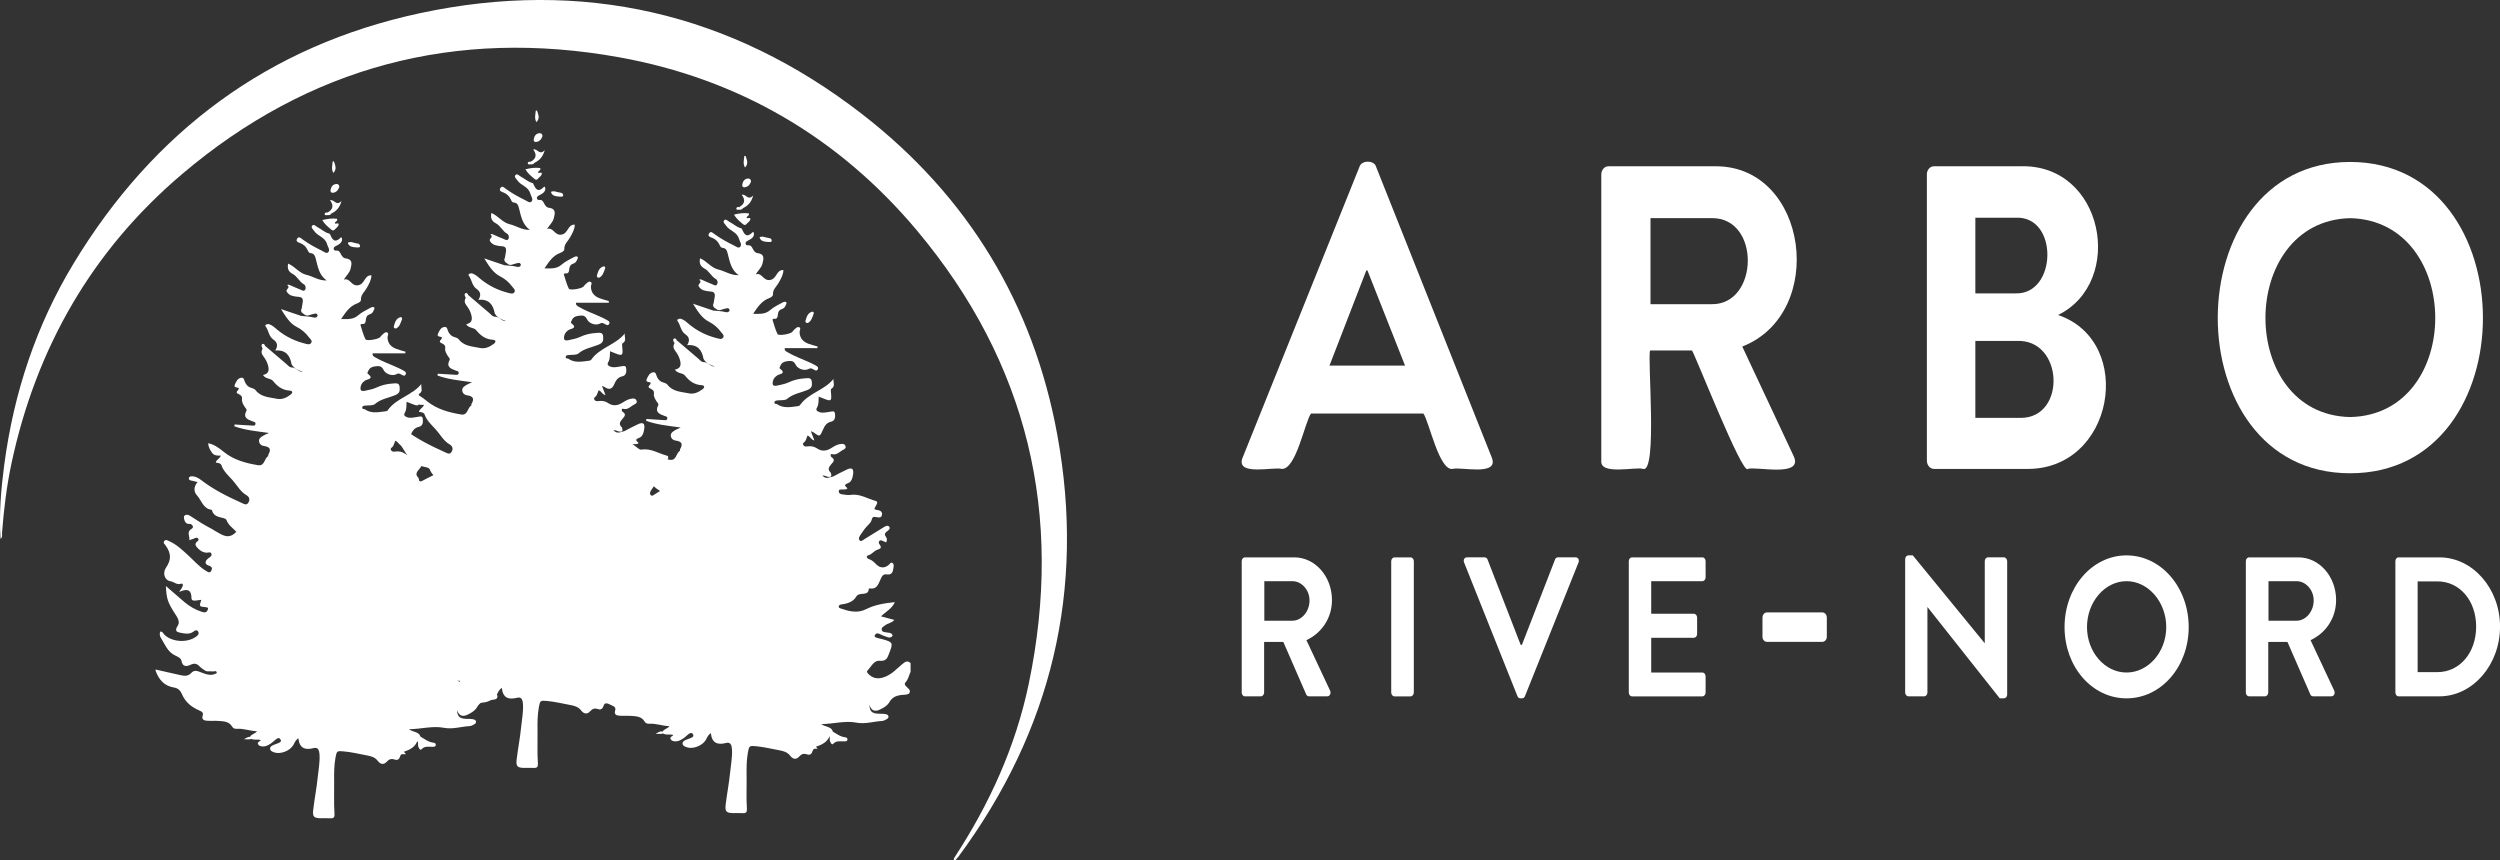 <?xml version="1.0" encoding="UTF-8"?>
<svg xmlns="http://www.w3.org/2000/svg" id="Layer_1" viewBox="0 0 642.62 221.07">
  <rect x="0" y="0" width="642.62" height="221.07" fill="#333333" stroke="none"/>
  <defs>
    <style>
      .cls-1, .cls-2 {
        fill: #fff;
      }

      .cls-2 {
        fill-rule: evenodd;
      }
    </style>
  </defs>
  <g>
    <g>
      <g>
        <path class="cls-2" d="M145.87,170.71c2.12.48,4.24.94,6.35,1.45,1.04.25,2,.28,2.78-.58s1.65-.46,2.49-.14c1.33.51,2.65,1.04,4.05.19-.04-.87-.69-.34-1.05-.42-.59-.14-1.22.12-1.82-.15-.48-.34-1.02-.62-1.41-1.04-.75-.79-1.4-1.07-2.5-.52-.87.42-2.01.6-2.28-.98-.15-.8-.99-1.11-1.64-1.42-1.99-.95-2.65-2.92-3.71-4.59-.27-.43-.34-1-.11-1.55.62-.04.76.53,1.08.83,2,1.91,5.9,2.13,8.18.44.42-.3.77-.66.51-1.19-.3-.65-.83-.39-1.2-.1-.97.74-2.03.59-3.07.38-1.01-.19-2.06-.28-1-1.89.72-1.1-.28-2.36-.92-3.38-1.65-2.63-2-3.56-2.13-6.8,1.63,1.41,3.17,2.78,4.73,4.11,1.31,1.11,2.78,1.97,4.43,2.5.57.18,1.17.36,1.53-.35.23-.44.32-.75-.41-.81-1.74-.14-1.74-.19-1.17-1.89-.56.07-1.08.15-1.61.2-.46.05-.92-.11-.92-.64,0-2.16-1.07-2.55-3.16-1.57.44-.69.7-1.04.88-1.42.2-.4.07-.88-.43-.7-1.06.38-1.75-.51-2.66-.65-1.57-.24-2.1-2.13-1.17-3.48,1.39-2.02,1.36-3.67-.09-5.7-.23-.32-.69-.63-.38-1.1.37-.56.84-.21,1.27-.02,1.89.84,3.36,2.24,4.86,3.6,1.49,1.37,2.81,2.93,4.57,4,.46.29,1.08.79,1.46-.05.25-.54.19-.99-.66-1.26-1.17-.37-1.02-1.18-.14-1.87.41-.33,1.05-.61.79-1.23-.23-.55-.85-.17-1.29-.22-1.08-.11-1.87-.71-2.52-1.53-.25-.31-.36-.63-.12-1.02.2-.36.96-.58.54-1.1-.43-.51-.97.1-1.47.16-.2.02-.39.15-.77.3.15-1.09-.87-2.17.64-3,.47-.26.31-.98-.39-1.19-.15-.04-.33,0-.48-.01-.72-.09-.96-.6-1.1-1.21-.09-.37-.17-.8.21-1.02.53-.31,1.03-.04,1.48.26,1.77,1.18,3.58,2.31,5.48,3.29.24.12.44.29.67.42,1.78.97,3.52,2.49,5.56.27-.85-.92-2.05-1.68-2.53-3.03-.09-.24-.49-.43-.79-.5-1.25-.29-2.55-.48-2.95-2.02,0-.05-.07-.1-.11-.11-2.17-.29-2.56-2.4-3.74-3.7-.91-1-.85-2.24.14-3.44-.64-.15-1.23-.28-1.82-.43-.29-.07-.47-.31-.42-.58.04-.27.26-.42.57-.45,1.03-.07,1.84.37,2.63.98,3.2,2.45,6.78,4.24,10.43,5.88.56.24,1.18.7,1.67-.11.49-.79.24-1.48-.49-1.91-1.62-.95-2.42-2.6-3.6-3.89-1.12-1.22-2.29-2.24-2.86-3.86-.17-.49-.86-.56-1.42-.62.11-.81.99-.97,1.28-1.8-.86.02-1.71.02-2.25-.75-.49-.69-.94-1.39-.98-2.45,1.62.35,2.81,1.28,3.98,2.23,2.58,2.1,5.65,2.9,8.82,3.43,1.73.29,1.56-1.76,2.62-2.34.04-.01-.07-.23-.04-.3.83-1.36.55-2.09-1.12-2.3-.59-.08-1.21-.54-1.22-1.31-.01-.68.55-1.01,1.04-1.32.35-.23.76-.37,1.5-.73-3.24-.44-6.15-.72-8.89-1.72.02-.16.05-.31.08-.47,1.46.1,2.91.21,4.37.28.38.01.95.18,1-.46.04-.49-.45-.5-.79-.63-1.27-.47-2.48-.95-1.54-2.72.19-.34-.24-.67-.42-.98-.39-.64-.82-1.23-.69-2.06.09-.61-.31-.98-.84-1.21-1.15-.5-.1-.88,0-1.37.12-.58-1.49-.03-1-1.12.32-.72.7-1.55,1.55-1.72.91-.18.84.79,1.13,1.29.37.63.77,1.12,1.52,1.3.4.1.88.28,1.12.59,1.39,1.82,3.51,1.8,5.45,2.21,1.34.29,2.52-.26,3.57-1.05.61-.46.56-.99-.25-1.04-1.87-.11-3.15-1.06-4.27-2.47-.61-.77-1.97-.46-2.58-1.53,1.45-.29,1.65-1.17,1.3-2.45-.24-.91-.69-1.69-1.24-2.39-.53-.69-.56-1.3-.15-2-.13-.53-.19-.99.61-.66,1.83,1.56,3.65,3.13,5.49,4.68.39.33.7.8,1.26.89,1.18-.09,1.83,1.24,2.99,1.13-1.12-.39-2.29-.8-2.92-1.98-.4-2.25-1.48-3.73-4.21-3.51.79-1.15.56-2.1-.44-2.78-1.23-.84-1.23-2.36-2.03-3.44-.28-.37.43-.7.95-.53.84.27,1.44.89,2.1,1.44,2.1,1.72,4.47,2.87,7.09,3.53.55.14,1.24.41,1.61-.2.33-.55-.24-.96-.54-1.37-.84-1.12-1.84-2.02-3.12-2.67-1.83-.92-2.86-2.63-4.11-4.63,1.94.65,3.56,1.21,5.19,1.76,1,.13,2,.1,2.98.35.4.1.87.21,1.17-.24.1-.14.09-.32,0-.45-.33-.48-.74-.19-1.16-.13-.74.11-1.47.76-2.22.05l-.05.07.05-.06c-.58-.35-1.05-.75-.64-1.52.09-.57.21-1.14.28-1.72.09-.78-.21-1.21-1.05-1.24-.58-.03-1.17-.14-1.73-.29-.57-.16-1.02-.51-1.34-1.05-.38-.62,1.1-1.05.11-1.67.24-.19.49-.11.71,0,.89.38,1.75.8,2.65,1.13.39.14.92.61,1.26-.01.26-.45.07-1.09-.31-1.31-1.22-.68-1.73-2.07-2.93-2.7-1.05-.56-1.43-1.37-1.15-2.65,1.76.74,2.88,2.48,4.71,2.9,1.71.39,3.2,1.53,5.19,1.44-1.94-1.39-2.26-3.46-2.78-5.47-.17-.68-.35-1.48-1.35-1.55-.5-.03-.64-.52-.82-.89-.41-.79-.99-1.35-1.84-1.68-.46-.18-1.22-.39-.83-1.08.45-.82,1.02-.18,1.45.14,1.56,1.13,3.24,2.05,4.96,2.89.53.25,1.24.9,1.68.29.43-.59-.18-1.32-.37-2-.52-1.8-2.4-2.03-3.28-3.33-.28-.43-.91-.9-.57-1.36.43-.58.94.1,1.37.32,1,.51,1.82,1.32,2.92,1.64.1.03.25.06.28.14.6,1.33,1.17,2.54,2.8.9.26-.25.41.42.3.78-.24.81-.97,1.08-1.63,1.44-.29.16-.56.36-.49.74.06.31.36.44.6.41.78-.11,1.02.44,1.29.96.25.5.59.97,1.15,1.04,1.92.22,1.62,1.43,1.3,2.7-.26,1.03-1.07,1.7-1.73,2.76,1.69-.53,1.88,1.79,3.74,1.44,1.74-.33,1.52-2.63,3.37-2.55-.02,1.23-.64,2.23-1.19,3.24-.55,1-1.57,1.72-1.5,3.07.01.44-.57.77-1.02.94-1.87.7-2.89,2.23-4.08,4.01,1.67,0,3.08.19,4.41-.98.95-.83,2.16-1.36,3.27-1.99.21-.11.58-.18.74-.07.36.24.06.57-.04.84-.18.47-.49.84-.99.98-.66.19-.92.64-1.01,1.29-.08.61-.05,1.37-1.06,1.2-.1-.02-.35.19-.34.22.4,1.25.72,2.55,1.3,3.71.26.52,3.23.01,3.76-.52.19-.19.32-.44.51-.6.36-.3.76-.79,1.21-.66.68.2.19.81.19,1.25.02,1.54.86,2.47,2.21,3,.78.3,1.6.49,2.4.72,0,.14-.01.29-.01.43h-8.41c-.13.63.29.8.69,1.04,1.7,1.02,3.57,1.66,5.36,2.48.58.27,1.17.51,1.72.84.39.23,1,.46.73,1.05-.31.67-.81.18-1.22.01-.37-.15-.6-.38-1.12-.08-1.07.61-2.85.02-3.38-1.11-.38-.79-.93-1.01-1.65-.93-.89.09-1.84.19-2.25,1.22-.1.24-.35.56-.13.73,1.77,1.35-.14,1.39-.67,1.75-.57.39-.97.79-1.12,1.46-.22.97.01,1.41,1.11,1.16.99-.23,1.99-.38,2.92-.82,1.32-.62,2.72-.96,4.16-1.03.75-.04,1.75-.32,1.81.94.04.89.14,1.52-1.18,2.07-1.7.7-3.64.95-5.16,2.25-.57.49-1.73.29-2.62.42-.33.05-.68.14-.66.55.02.44.48.27.69.41,1.58,1.08,3.29.77,4.99.55.3-.04.73-.08.87-.28,2.17-3.16,6.27-3.79,8.64-6.77-.13.92.54,1.9-.57,2.54-.21.12-.09.9-.05,1.37.16,1.71-.07,1.89-1.7,1.23-.45-.17-.89-.34-1.48-.58-.06,1.04.05,1.98-.46,2.83-.38.62.04.94.64,1.15.85.3,1.68.04,2.53-.06.53-.06,1.35-.44,1.46.4.11.79.09,1.88-.97,2.11-1.24.27-1.7,1.13-2.14,2.13-.79,1.8-.79,1.8-2.45.59-.13-.09-.29-.12-.63-.26.32.84.58,1.52.9,2.37-.93-.18-1.06-1.12-1.78-1.24-.19.49-.32,1.02-.6,1.45-.21.33-.79.46-.44,1.01.29.44.76.35,1.17.3.83-.11,1.62.05,2.3.51,1.35.92,2.58.66,3.85-.16.75-.49,1.55-.94,2.5-.99.48-.03.87.11,1.01.59.15.52-.19.73-.62.94-.92.44-1.56,1.46-2.88,1.1-.44-.13-.41.59-.09.79,1.05.66.42,1.24-.06,1.78-.6.72-1.07,1.39-.16,2.19.39.98.04,1.29-.94,1.02-.34-.09-.64-.33-1.22-.26,1.02,1.1,1.95.34,2.83.22,1.18-.61,2.34-1.26,3.56-1.81,1.22-.54,1.71-.15,1.53,1.17-.12.97-.4,2.07-1.35,2.39-1.35.46-.45.87-.1,1.3-.43.46-.94.26-1.4.3-.34.04-.81-.1-.84.45-.02.43.31.72.69.77.79.11,1.6.29,2.38.17,2.35-.34,4.3.99,6.42,1.56.92.25-.06,1.3-.33,1.95.1.32.39.31.64.35.73.12,1.45.36,1.31,1.26-.14.93-.95.67-1.55.58-.61-.1-.91-.08-1.09.67-.22.94-1.15,1.5-1.72,2.27-.41.56-.82,1.11-1.2,1.69-.26.4-.55.93-.21,1.33.42.48.88-.06,1.24-.27,1.6-.95,3.16-1.99,4.76-2.94.48-.29,1.2-.78,1.6-.31.49.58-.28,1.03-.69,1.36-.53.45-.49.78-.12,1.29.29.39.34.89.05,1.42-.29-.12-.56-.24-.85-.36-.29-.11-.58-.33-.87-.03-.28.28-.18.64,0,.88.7.92.28,1.13-.64,1.45-.78.27-1.28,1.12-2.21,1.38-.74.21-.33.83.16.98.81.25,1.31.81,1.89,1.37.93.93,2.05,1.04,3.15.16.31-.24.52-.85,1.02-.51.39.25.29.77.23,1.19-.12,1.02-.34,1.93-1.73,1.72-1.05-.16-1.31.67-1.65,1.41-.54,1.14-.92,2.5-2.66,2.2-.1-.02-.3.03-.3.05-.08,2.16-2.45.67-3.24,2.07-.77,1.36-2.4,1.84-4,2.03-.17.01-.39.19-.47.36-.12.3.12.52.36.6,2.18.75,4.37,1.37,6.64.23,2.26-1.14,4.69-1.54,7.41-1.82-.77,1.73-2.28,2.39-3.56,3.66,1.24.33,2.28.61,3.42.91-.66.84-1.73.85-2.44,1.44-.37.31-.89.5-.8,1.08.09.62.66.56,1.12.68.59.14,1.33-.02,1.66.7.04.09-.06.33-.17.41-.69.5-1.29,0-1.94-.17-.85-.22-1.95-1.31-2.47-.14-.27.6,1.28.76,2.04.97,2.66.76,2.72.92,1.71,3.53-.47,1.21-.71,2.18-2.51,2.01-1.46-.14-2.18,1.57-3.13,2.55-.29.3.19.78.51,1.06,1.28,1.15,2.71,1.06,4.18.45,1.67-.7,2.88-2.01,4.21-3.14.67-.55,1.33-1.17,2.21-.33v2.24c-.43.88-.55,1.9-1.27,2.66-.5.54-.02.93.36,1.31.46.47,1.13.91.44,1.69-.65.3-1.36.21-2.05.31-1.22.17-2.23.62-2.88,1.75-.55.98-1.49,1.51-2.44,1.97-1.39.68-2.26.27-2.75-1.21.11,1.7.63,2.21,2.3,2.29.64.04,1.28-.03,1.91.12.31.07.63.19.7.56.06.38-.21.58-.49.74-.37.22-.78.43-1.19.45-2.19.11-4.29.87-6.59.42-2.88-.55-5.78.33-8.99.38,1.1.79,2.39.59,2.89,1.71.11.66-.54.9-.75,1.38-.64,1.56-1.99,2.21-3.45,2.7-.31.4-.81.64-.95,1.16-.21.74-.66,1.1-1.43.83-.81-.29-1.42-.1-1.99.55-.79.91-1.67.67-2.3-.16-.76-.99-1.72-1.24-2.87-1.45-1.99-.37-3.95-.85-5.97-1.04-1.62-.14-1.75-.11-2.05,1.56-.37,2.06-.37,4.13-.34,6.21.04,2.77-.11,5.55.08,8.31.06.82-.21,1.19-1.06,1.13-.8-.06-1.6,0-2.4-.01-1.82-.02-2.21-.39-2-2.18.33-2.8.89-5.58,1.16-8.39.19-1.96.59-3.9.46-5.88-.06-.93-.33-1.88-1.47-1.59-2.2.57-3.68.1-3.96-2.52-.84.56-.99,1.28-1.35,1.84-.95,1.48-3.36,2.36-4.92,1.77-.46-.17-.97-.38-1-.92-.03-.55.48-.78.92-.98.39-.18.81-.28,1.2-.46.39-.18.87-.37.57-.92-.34-.62-.79-.34-1.2-.04-.46.35-.87.8-1.36,1.11-.59.38-1.19.73-1.92.72-.5,0-1.02-.1-1.27-.55-.34-.64.49-.68.67-1.1-.67-.21-1.38-.01-2.06-.16-.33-.09-.64-.2-.72-.59.3-.78,1.24-.77,1.8-1.5-1.78-.06-3.38-.72-5.09-.63-.52.03-1-.06-1.27-.52-.79-1.39-2.17-1.4-3.49-1.5-1.01-.07-2.03.03-3.04-.05-.8-.06-1.37-.35-1.07-1.32.21-.73-.13-1.01-.78-1.29-2-.86-3.66-2.13-4.54-4.22-.37-.89-1-1.55-1.97-1.7-2.58-.39-3.98-2.05-4.82-4.34v-.32Z"></path>
        <path class="cls-2" d="M191.65,40.08c.33,1,.82,2-.15,2.98-.59-1-.25-1.99-.17-2.98h.32Z"></path>
        <path class="cls-2" d="M188.67,55.17c1.37-.35,2.57-.49,3.79-.33.29.64-.59.68-.55,1.17.29.27.9-.25.96.21.06.54-.53.87-.88,1.26-.26.3-.53.53-.94.19-.85-.71-1.74-1.39-2.38-2.5Z"></path>
        <path class="cls-2" d="M190.05,53.21c1.36-.76,1.63-1.79.61-3.14,1.15-.29,1.59,1.65,2.95.17-.5,1.88-1.44,2.68-2.63,3.27-.39.15-.84.49-.93-.3Z"></path>
        <path class="cls-2" d="M207.6,83.05c-.49-.02-.64-.28-.54-.64.29-.97.56-1.98,1.7-2.29.27-.07.52.22.39.53-.36.92-.57,1.95-1.56,2.4Z"></path>
        <path class="cls-2" d="M193.06,46.61c-.25.79-.71,1.39-1.59,1.53-.41.07-.76-.17-.68-.63.13-.82.5-1.51,1.43-1.62.46-.05.79.19.84.72Z"></path>
        <path class="cls-2" d="M196.08,60.83c.29.07.6.12.9.22.51.18,1.3.02,1.39.75.06.49-.51.42-.85.4-.84-.06-1.79-.09-2.19-.93-.25-.53.42-.37.75-.44Z"></path>
        <path class="cls-2" d="M190.05,53.21c.18.47.59.27.93.3-.21.37-.57.39-.93.39-.28,0-.73.12-.77-.22-.05-.47.41-.48.77-.48Z"></path>
        <path class="cls-2" d="M173.97,87.5c-.49-.05-.47.38-.61.66-.27-.34-.46-.81-.16-1.09.25-.23.66,0,.77.43Z"></path>
        <path class="cls-2" d="M213.79,187.89c1.09.62,2.09,1.46,3.41,1.62.32.04.68.18.64.57-.04.51-.49.47-.86.49-.97.04-1.95-.28-2.8.62-.37.39-.62-.22-.81-.62-.25-.53.25-1.33-.6-1.62-.05-.72.86-.53,1.02-1.05Z"></path>
        <path class="cls-2" d="M170.87,188.36c-.62.38-1.29.3-2.36.24.77-.35,1.14-.69,1.72-.57.21.11.42.22.64.33Z"></path>
        <path class="cls-2" d="M209.31,191.46c.23.27.46.54.86,1h-1.87c.23-.44,1.11-.23,1.01-1Z"></path>
      </g>
      <g>
        <path class="cls-2" d="M40.05,172.11c2.11.48,4.24.94,6.35,1.44,1.04.25,2,.28,2.78-.59.79-.86,1.65-.45,2.5-.13,1.32.51,2.65,1.03,4.04.19-.04-.86-.69-.34-1.04-.42-.59-.14-1.23.12-1.83-.15-.48-.34-1.02-.62-1.42-1.03-.73-.79-1.38-1.08-2.49-.52-.87.42-2.01.6-2.28-.99-.14-.79-1-1.11-1.64-1.42-1.99-.95-2.65-2.92-3.7-4.59-.27-.43-.34-1-.12-1.56.63-.04.77.53,1.08.83,2,1.91,5.91,2.14,8.18.44.41-.3.76-.66.51-1.19-.31-.65-.84-.39-1.2-.1-.97.75-2.03.59-3.07.39-1-.2-2.06-.29-1-1.9.72-1.09-.27-2.35-.92-3.37-1.65-2.63-2-3.56-2.14-6.8,1.63,1.41,3.17,2.77,4.74,4.1,1.31,1.11,2.78,1.97,4.42,2.5.57.18,1.17.37,1.53-.35.22-.44.31-.75-.42-.81-1.74-.15-1.74-.18-1.17-1.89-.55.07-1.07.15-1.6.2-.48.05-.93-.11-.93-.64.01-2.16-1.07-2.55-3.16-1.58.44-.69.69-1.03.87-1.41.19-.41.07-.88-.42-.71-1.06.38-1.75-.51-2.67-.64-1.56-.24-2.09-2.12-1.17-3.48,1.4-2.03,1.37-3.67-.09-5.71-.22-.32-.69-.63-.38-1.1.38-.56.84-.21,1.27-.03,1.89.84,3.36,2.24,4.86,3.61,1.5,1.36,2.81,2.93,4.56,4,.47.29,1.09.78,1.46-.05.25-.55.19-.99-.67-1.26-1.16-.36-1.02-1.17-.13-1.87.41-.32,1.04-.61.78-1.23-.23-.55-.85-.17-1.29-.22-1.09-.11-1.87-.71-2.52-1.53-.26-.32-.36-.63-.14-1.02.21-.36.98-.58.54-1.1-.43-.51-.97.1-1.47.16-.2.03-.39.15-.76.3.16-1.09-.87-2.17.64-3,.47-.26.31-.98-.4-1.19-.15-.04-.32,0-.48-.02-.71-.08-.95-.6-1.1-1.2-.09-.37-.16-.8.21-1.02.53-.31,1.04-.04,1.48.26,1.77,1.18,3.58,2.31,5.48,3.29.24.12.44.29.68.42,1.78.97,3.51,2.49,5.55.27-.84-.92-2.05-1.68-2.53-3.03-.08-.23-.49-.42-.79-.49-1.25-.29-2.55-.48-2.94-2.02-.02-.04-.07-.1-.11-.11-2.17-.28-2.56-2.4-3.73-3.69-.91-1-.86-2.24.14-3.44-.65-.15-1.24-.29-1.82-.43-.29-.08-.47-.31-.42-.58.04-.27.27-.43.58-.45,1.02-.07,1.84.38,2.62.98,3.19,2.45,6.77,4.23,10.43,5.87.55.25,1.19.7,1.67-.1.49-.8.24-1.48-.49-1.91-1.62-.94-2.42-2.6-3.6-3.89-1.12-1.22-2.29-2.24-2.86-3.86-.17-.48-.87-.56-1.42-.62.11-.81,1-.96,1.28-1.8-.86.02-1.71.02-2.25-.74-.48-.7-.94-1.4-.98-2.45,1.62.34,2.82,1.27,3.99,2.22,2.58,2.09,5.65,2.91,8.82,3.43,1.74.29,1.56-1.76,2.63-2.34.04-.02-.07-.23-.03-.3.83-1.36.54-2.09-1.13-2.3-.59-.07-1.21-.54-1.22-1.31-.01-.68.54-1.01,1.04-1.31.34-.23.75-.37,1.5-.73-3.23-.44-6.15-.72-8.89-1.71.03-.16.06-.32.08-.47,1.47.1,2.91.21,4.37.27.38.02.95.19.99-.46.04-.49-.45-.49-.79-.62-1.27-.47-2.48-.96-1.54-2.72.19-.34-.24-.67-.43-.98-.39-.64-.82-1.23-.7-2.07.09-.61-.31-.98-.84-1.21-1.16-.5-.1-.88,0-1.37.12-.58-1.49-.04-1-1.12.32-.71.7-1.55,1.55-1.72.91-.18.84.8,1.13,1.29.37.63.77,1.11,1.52,1.29.39.1.87.29,1.11.59,1.4,1.82,3.51,1.81,5.45,2.22,1.35.29,2.52-.27,3.57-1.06.61-.46.56-.99-.24-1.04-1.87-.11-3.15-1.06-4.28-2.47-.61-.76-1.97-.47-2.58-1.54,1.45-.29,1.64-1.17,1.3-2.45-.24-.91-.69-1.69-1.23-2.39-.54-.69-.56-1.3-.16-2-.14-.53-.19-1,.61-.66,1.83,1.56,3.66,3.13,5.49,4.68.4.33.71.79,1.27.89,1.18-.09,1.83,1.24,2.99,1.13-1.13-.39-2.29-.8-2.93-1.98-.4-2.25-1.48-3.73-4.21-3.51.79-1.15.56-2.1-.44-2.79-1.22-.83-1.22-2.36-2.03-3.43-.29-.37.43-.7.95-.53.83.28,1.45.9,2.1,1.44,2.09,1.72,4.46,2.88,7.08,3.53.56.14,1.24.41,1.61-.2.34-.54-.23-.97-.55-1.37-.84-1.12-1.83-2.02-3.11-2.67-1.83-.92-2.86-2.64-4.11-4.63,1.95.66,3.57,1.21,5.19,1.76.99.12,2,.1,2.98.35.4.1.86.21,1.17-.24.08-.14.08-.32,0-.45-.33-.49-.74-.19-1.15-.13-.74.11-1.47.76-2.23.05l-.05.07.06-.07c-.58-.35-1.06-.74-.65-1.51.1-.58.21-1.14.28-1.72.09-.77-.21-1.2-1.05-1.25-.58-.02-1.17-.13-1.73-.29-.57-.16-1.02-.51-1.35-1.05-.37-.62,1.1-1.05.12-1.67.24-.19.49-.11.72,0,.89.38,1.75.8,2.65,1.13.39.14.92.6,1.26,0,.26-.46.07-1.1-.31-1.32-1.21-.67-1.72-2.07-2.92-2.7-1.06-.55-1.43-1.36-1.16-2.65,1.77.75,2.88,2.48,4.71,2.89,1.71.39,3.21,1.54,5.19,1.44-1.95-1.38-2.25-3.46-2.77-5.47-.18-.68-.36-1.49-1.36-1.55-.49-.04-.63-.53-.82-.9-.4-.8-1-1.36-1.84-1.68-.46-.18-1.21-.38-.83-1.07.45-.82,1.02-.18,1.45.14,1.56,1.13,3.24,2.06,4.97,2.9.52.26,1.24.9,1.68.29.43-.58-.19-1.32-.38-2-.51-1.81-2.4-2.03-3.27-3.33-.29-.43-.92-.9-.58-1.36.44-.58.94.09,1.37.32.99.51,1.82,1.32,2.92,1.63.11.03.25.06.29.14.59,1.33,1.16,2.54,2.8.91.25-.25.41.42.3.78-.25.81-.97,1.08-1.63,1.44-.29.16-.56.36-.49.73.05.31.35.45.59.41.78-.11,1.02.43,1.29.96.26.5.6.97,1.15,1.03,1.91.22,1.63,1.43,1.3,2.71-.26,1.03-1.07,1.7-1.74,2.76,1.69-.53,1.89,1.79,3.74,1.44,1.75-.33,1.52-2.63,3.37-2.55-.02,1.23-.64,2.23-1.19,3.24-.54,1-1.57,1.72-1.51,3.07.03.44-.57.77-1.01.93-1.87.69-2.9,2.23-4.09,4.01,1.67-.01,3.08.19,4.41-.98.94-.83,2.15-1.36,3.27-1.99.2-.11.57-.19.74-.08.35.23.05.58-.05.84-.17.47-.49.84-.99.98-.66.18-.92.64-1,1.28-.08.61-.06,1.37-1.07,1.2-.1-.01-.34.18-.34.23.4,1.25.72,2.54,1.3,3.71.26.52,3.23.01,3.75-.52.19-.18.32-.44.52-.6.36-.3.75-.79,1.21-.66.67.2.19.82.19,1.24,0,1.55.86,2.47,2.21,3,.77.3,1.59.49,2.39.73,0,.14,0,.28-.02.43h-8.41c-.12.63.29.8.68,1.04,1.7,1.02,3.58,1.65,5.37,2.47.59.26,1.17.51,1.72.83.39.23,1,.47.73,1.06-.31.66-.81.18-1.21.01-.37-.15-.6-.38-1.13-.08-1.06.62-2.84.02-3.38-1.11-.37-.79-.92-1-1.64-.93-.9.09-1.84.19-2.26,1.22-.1.24-.35.56-.13.73,1.77,1.35-.14,1.38-.68,1.75-.57.39-.97.79-1.12,1.46-.22.97.01,1.41,1.11,1.16.99-.22,1.99-.38,2.92-.82,1.32-.62,2.72-.95,4.16-1.03.74-.04,1.74-.31,1.8.94.04.89.14,1.52-1.18,2.06-1.7.71-3.64.95-5.16,2.26-.57.49-1.74.3-2.62.42-.33.05-.68.13-.66.54.02.44.49.28.69.41,1.57,1.09,3.29.77,4.98.55.31-.04.74-.07.87-.28,2.18-3.16,6.28-3.8,8.65-6.77-.12.92.54,1.89-.57,2.53-.21.13-.09.91-.04,1.37.16,1.72-.07,1.89-1.7,1.24-.44-.18-.88-.35-1.48-.58-.06,1.03.06,1.97-.46,2.83-.39.62.04.94.63,1.15.87.3,1.69.03,2.53-.07.53-.06,1.35-.44,1.46.41.11.79.09,1.88-.97,2.11-1.24.27-1.7,1.13-2.14,2.14-.78,1.8-.79,1.79-2.45.59-.12-.08-.28-.12-.63-.26.31.84.58,1.53.89,2.36-.93-.17-1.06-1.11-1.77-1.23-.19.49-.33,1.02-.61,1.45-.21.32-.8.45-.44,1,.28.44.76.36,1.17.3.84-.1,1.63.06,2.3.51,1.35.93,2.57.66,3.85-.16.76-.49,1.56-.94,2.5-.99.47-.03.87.11,1,.59.15.52-.19.73-.62.94-.92.44-1.56,1.46-2.88,1.09-.44-.12-.42.59-.09.79,1.05.66.41,1.24-.06,1.79-.6.71-1.06,1.38-.16,2.18.39.98.04,1.3-.94,1.03-.34-.09-.64-.34-1.22-.27,1.01,1.09,1.94.34,2.83.21,1.19-.6,2.35-1.26,3.55-1.81,1.22-.55,1.72-.16,1.54,1.17-.13.97-.4,2.07-1.36,2.39-1.35.45-.45.87-.1,1.3-.43.46-.93.25-1.4.3-.34.03-.82-.1-.85.45-.02.43.32.72.69.77.79.11,1.6.28,2.37.17,2.35-.34,4.3,1,6.42,1.56.92.25-.06,1.29-.33,1.95.1.33.39.31.64.36.74.11,1.45.36,1.32,1.26-.15.93-.95.68-1.56.58-.59-.1-.9-.09-1.09.67-.22.94-1.14,1.5-1.72,2.27-.41.55-.82,1.11-1.19,1.69-.27.4-.57.94-.22,1.33.42.49.88-.05,1.24-.27,1.6-.95,3.16-1.98,4.76-2.93.49-.29,1.2-.79,1.6-.31.49.58-.29,1.03-.69,1.37-.54.44-.49.77-.12,1.28.29.39.34.89.05,1.43-.28-.13-.56-.25-.85-.36-.29-.11-.58-.34-.87-.04-.28.29-.18.64,0,.89.71.92.29,1.12-.64,1.44-.78.27-1.28,1.11-2.21,1.38-.74.21-.33.83.16.98.81.26,1.31.8,1.89,1.37.93.92,2.05,1.03,3.15.15.31-.24.52-.84,1.01-.51.39.25.29.77.24,1.19-.12,1.03-.34,1.93-1.73,1.72-1.05-.15-1.31.68-1.65,1.41-.54,1.14-.92,2.5-2.66,2.21-.1-.02-.29.02-.29.04-.08,2.17-2.46.67-3.24,2.07-.77,1.36-2.41,1.84-4.01,2.03-.17.02-.4.2-.47.36-.13.3.12.53.36.6,2.19.75,4.38,1.36,6.64.23,2.26-1.14,4.7-1.54,7.42-1.82-.77,1.73-2.29,2.4-3.57,3.66,1.24.33,2.28.61,3.42.91-.66.84-1.72.85-2.44,1.45-.37.3-.89.5-.8,1.08.09.62.66.57,1.12.68.59.14,1.32-.02,1.65.69.05.09-.06.34-.17.41-.69.5-1.29,0-1.95-.16-.84-.22-1.95-1.31-2.47-.13-.26.59,1.29.76,2.04.97,2.66.75,2.72.92,1.7,3.52-.47,1.21-.71,2.18-2.51,2.01-1.46-.14-2.17,1.57-3.12,2.55-.29.3.2.77.51,1.05,1.29,1.15,2.71,1.06,4.18.45,1.66-.7,2.87-2.01,4.22-3.14.66-.55,1.32-1.17,2.21-.32v2.24c-.43.88-.55,1.9-1.27,2.66-.5.54-.03.93.36,1.31.46.47,1.14.9.44,1.68-.65.3-1.36.21-2.04.31-1.22.17-2.24.63-2.87,1.75-.55.98-1.5,1.51-2.45,1.98-1.39.67-2.26.26-2.75-1.22.12,1.7.63,2.21,2.3,2.3.64.03,1.28-.03,1.9.12.31.08.63.19.69.56.07.38-.2.58-.48.74-.37.22-.77.43-1.19.45-2.19.11-4.29.87-6.58.43-2.88-.55-5.8.32-8.99.37,1.1.79,2.39.59,2.89,1.72.11.65-.53.9-.75,1.38-.63,1.56-1.98,2.21-3.46,2.7-.3.4-.8.63-.94,1.16-.21.73-.65,1.11-1.43.83-.8-.29-1.42-.1-1.99.54-.8.91-1.67.67-2.3-.16-.75-.99-1.72-1.24-2.87-1.45-1.99-.37-3.95-.86-5.97-1.03-1.62-.15-1.75-.11-2.05,1.55-.38,2.06-.38,4.14-.35,6.21.04,2.77-.11,5.55.09,8.32.06.82-.21,1.19-1.07,1.12-.79-.05-1.6,0-2.4-.01-1.83-.01-2.22-.39-2-2.17.32-2.8.88-5.58,1.16-8.39.19-1.96.59-3.9.45-5.89-.06-.93-.33-1.88-1.47-1.59-2.21.57-3.68.1-3.96-2.52-.84.56-.99,1.28-1.35,1.84-.95,1.48-3.36,2.36-4.92,1.77-.46-.17-.97-.38-.99-.92-.04-.56.47-.78.91-.98.39-.18.81-.29,1.2-.46.39-.18.87-.37.57-.92-.34-.62-.8-.34-1.2-.04-.47.35-.87.79-1.37,1.11-.59.38-1.19.73-1.92.71-.49-.01-1.02-.1-1.27-.55-.34-.63.5-.68.67-1.1-.67-.21-1.37-.02-2.06-.17-.32-.09-.64-.2-.73-.59.31-.77,1.26-.76,1.82-1.5-1.79-.06-3.38-.73-5.09-.63-.52.03-1-.06-1.27-.52-.79-1.39-2.17-1.4-3.49-1.5-1.01-.07-2.03.02-3.03-.05-.82-.06-1.37-.36-1.08-1.32.22-.73-.13-1-.78-1.28-2-.86-3.66-2.12-4.53-4.22-.37-.89-1-1.55-1.98-1.7-2.58-.39-3.98-2.05-4.81-4.34v-.32Z"></path>
        <path class="cls-2" d="M85.83,41.48c.34.99.82,1.99-.14,2.97-.59-.99-.25-1.99-.17-2.97h.32Z"></path>
        <path class="cls-2" d="M82.84,56.57c1.37-.35,2.57-.48,3.79-.33.29.64-.58.68-.55,1.17.29.27.9-.26.96.21.06.54-.54.87-.88,1.27-.26.29-.53.53-.93.19-.85-.71-1.74-1.39-2.39-2.5Z"></path>
        <path class="cls-2" d="M84.23,54.61c1.36-.76,1.63-1.79.6-3.14,1.15-.28,1.6,1.65,2.96.18-.51,1.87-1.45,2.68-2.65,3.26-.39.16-.84.49-.92-.3Z"></path>
        <path class="cls-2" d="M101.79,84.45c-.5-.02-.64-.29-.54-.64.28-.97.55-1.98,1.7-2.29.26-.07.51.22.39.53-.36.92-.58,1.95-1.56,2.4Z"></path>
        <path class="cls-2" d="M87.24,48.02c-.26.79-.73,1.39-1.59,1.53-.42.07-.76-.18-.69-.63.13-.82.5-1.51,1.43-1.62.47-.06.79.18.84.72Z"></path>
        <path class="cls-2" d="M90.25,62.22c.29.07.61.12.9.22.51.19,1.3.01,1.39.76.07.49-.51.42-.85.4-.83-.06-1.8-.09-2.2-.93-.24-.53.43-.38.76-.45Z"></path>
        <path class="cls-2" d="M84.23,54.61c.19.47.59.27.92.3-.19.38-.57.39-.92.39-.28,0-.74.13-.77-.22-.05-.46.41-.47.77-.47Z"></path>
        <path class="cls-2" d="M68.15,88.9c-.49-.05-.46.38-.61.66-.27-.34-.46-.81-.16-1.09.25-.22.67,0,.77.43Z"></path>
        <path class="cls-2" d="M107.97,189.28c1.1.63,2.09,1.46,3.41,1.62.32.04.68.18.64.58-.04.5-.49.47-.85.48-.97.05-1.95-.28-2.81.63-.37.39-.63-.22-.82-.62-.24-.53.25-1.33-.6-1.63-.04-.72.86-.53,1.02-1.05Z"></path>
        <path class="cls-2" d="M65.05,189.76c-.62.38-1.29.3-2.36.24.76-.36,1.14-.69,1.72-.57.21.11.43.22.64.33Z"></path>
        <path class="cls-2" d="M103.49,192.86c.23.28.46.55.85,1h-1.87c.23-.44,1.12-.23,1.02-1Z"></path>
      </g>
      <g>
        <path class="cls-2" d="M92.26,159.05c2.13.48,4.24.93,6.36,1.44,1.04.26,2,.28,2.78-.58.79-.87,1.65-.46,2.49-.14,1.33.51,2.65,1.03,4.04.19-.04-.87-.69-.34-1.04-.42-.6-.14-1.23.12-1.82-.15-.48-.34-1.02-.61-1.42-1.04-.74-.79-1.38-1.07-2.49-.52-.87.42-2.01.6-2.28-.98-.14-.8-1-1.11-1.65-1.42-1.98-.94-2.65-2.92-3.7-4.59-.27-.43-.34-1-.11-1.55.62-.05.77.53,1.08.83,2,1.91,5.9,2.13,8.17.44.41-.31.77-.66.51-1.2-.31-.66-.83-.39-1.19-.1-.97.75-2.03.59-3.07.39-1.01-.2-2.06-.28-1-1.9.72-1.09-.27-2.36-.92-3.37-1.65-2.63-1.99-3.56-2.14-6.8,1.64,1.41,3.18,2.77,4.74,4.1,1.3,1.12,2.78,1.97,4.42,2.51.56.18,1.17.36,1.53-.35.22-.44.31-.74-.41-.8-1.75-.15-1.75-.19-1.18-1.89-.55.07-1.07.16-1.6.21-.47.05-.92-.11-.92-.64,0-2.16-1.08-2.55-3.16-1.57.44-.69.7-1.03.88-1.42.19-.41.07-.88-.43-.71-1.06.38-1.75-.51-2.67-.65-1.56-.23-2.1-2.12-1.17-3.48,1.39-2.03,1.36-3.67-.09-5.7-.23-.33-.7-.63-.38-1.1.37-.56.84-.21,1.27-.02,1.89.83,3.36,2.23,4.86,3.6,1.49,1.37,2.81,2.93,4.56,4,.48.29,1.09.79,1.47-.05.24-.54.18-.99-.67-1.26-1.16-.36-1.02-1.17-.13-1.87.41-.32,1.04-.61.79-1.23-.24-.56-.85-.17-1.29-.22-1.1-.11-1.87-.71-2.53-1.52-.25-.32-.36-.63-.13-1.02.21-.36.97-.58.54-1.1-.43-.51-.97.1-1.47.15-.2.03-.39.15-.77.3.15-1.1-.87-2.17.64-2.99.47-.26.31-.98-.39-1.19-.15-.04-.33,0-.49-.02-.7-.08-.95-.6-1.09-1.2-.09-.37-.17-.8.2-1.02.53-.31,1.04-.04,1.49.26,1.77,1.19,3.58,2.31,5.47,3.29.24.12.45.29.68.41,1.78.97,3.52,2.49,5.55.27-.84-.92-2.05-1.67-2.53-3.03-.08-.23-.48-.42-.79-.49-1.25-.29-2.55-.48-2.95-2.02,0-.05-.06-.11-.11-.11-2.17-.28-2.56-2.4-3.73-3.7-.92-1-.87-2.24.14-3.44-.65-.15-1.24-.28-1.82-.43-.29-.08-.47-.31-.42-.59.04-.27.27-.43.58-.45,1.02-.08,1.84.37,2.62.98,3.19,2.45,6.77,4.23,10.43,5.87.55.25,1.18.7,1.67-.1.49-.79.24-1.48-.49-1.91-1.62-.94-2.42-2.59-3.6-3.88-1.12-1.22-2.29-2.24-2.86-3.86-.17-.49-.87-.56-1.42-.62.11-.81,1-.97,1.28-1.8-.86.01-1.71.02-2.25-.74-.49-.7-.95-1.4-.98-2.45,1.63.34,2.81,1.27,3.99,2.23,2.58,2.09,5.65,2.9,8.82,3.43,1.73.29,1.56-1.77,2.62-2.34.04-.02-.07-.23-.03-.3.83-1.36.55-2.09-1.13-2.3-.59-.07-1.2-.55-1.21-1.31-.02-.68.54-1,1.04-1.32.34-.23.75-.37,1.49-.73-3.24-.44-6.15-.72-8.89-1.72.03-.16.05-.31.08-.47,1.46.09,2.91.2,4.37.27.38.02.95.18,1-.46.04-.49-.46-.5-.79-.63-1.27-.47-2.48-.95-1.54-2.72.18-.34-.24-.67-.44-.98-.38-.64-.81-1.23-.69-2.07.09-.61-.31-.98-.85-1.21-1.15-.5-.1-.88,0-1.37.11-.58-1.49-.04-1-1.12.32-.72.7-1.55,1.55-1.72.91-.18.84.8,1.13,1.29.37.63.77,1.11,1.52,1.3.4.1.87.28,1.12.58,1.39,1.82,3.51,1.81,5.45,2.22,1.34.29,2.52-.27,3.57-1.06.62-.46.56-.99-.24-1.04-1.87-.11-3.15-1.06-4.28-2.46-.61-.77-1.97-.47-2.58-1.54,1.46-.29,1.65-1.17,1.3-2.45-.24-.91-.68-1.69-1.24-2.39-.53-.69-.56-1.3-.15-2-.14-.53-.2-1,.61-.66,1.83,1.56,3.65,3.13,5.49,4.68.39.33.7.8,1.27.89,1.18-.09,1.83,1.24,2.98,1.13-1.13-.39-2.28-.8-2.92-1.98-.4-2.25-1.48-3.73-4.21-3.5.79-1.15.55-2.1-.45-2.78-1.21-.84-1.21-2.36-2.02-3.44-.28-.37.42-.7.95-.53.84.27,1.44.9,2.1,1.43,2.1,1.72,4.46,2.87,7.09,3.54.56.14,1.24.41,1.61-.2.33-.54-.24-.97-.55-1.37-.84-1.12-1.83-2.02-3.12-2.66-1.82-.93-2.86-2.64-4.1-4.63,1.94.66,3.56,1.21,5.19,1.76.99.13,2,.1,2.98.35.41.11.87.21,1.17-.23.09-.14.09-.32,0-.45-.34-.49-.75-.19-1.15-.13-.74.11-1.47.76-2.23.05l-.05.07.05-.07c-.57-.35-1.05-.74-.65-1.51.1-.57.22-1.14.29-1.72.09-.78-.21-1.21-1.05-1.24-.58-.03-1.17-.13-1.73-.29-.56-.16-1.02-.5-1.35-1.05-.38-.62,1.1-1.05.11-1.68.25-.19.49-.11.72,0,.89.38,1.75.8,2.66,1.13.38.14.91.6,1.26,0,.25-.46.06-1.1-.31-1.31-1.22-.68-1.72-2.07-2.93-2.7-1.05-.56-1.42-1.37-1.15-2.66,1.76.75,2.88,2.48,4.71,2.9,1.71.39,3.21,1.54,5.18,1.44-1.93-1.38-2.25-3.46-2.77-5.47-.17-.69-.36-1.49-1.35-1.55-.5-.04-.64-.53-.82-.89-.41-.8-1-1.36-1.84-1.69-.46-.18-1.21-.38-.83-1.07.45-.82,1.02-.18,1.45.14,1.56,1.14,3.24,2.06,4.96,2.9.53.26,1.24.9,1.69.29.42-.58-.19-1.32-.38-2-.51-1.81-2.4-2.03-3.28-3.33-.28-.43-.92-.89-.57-1.36.44-.58.94.09,1.37.32.99.51,1.82,1.32,2.92,1.64.1.03.25.06.28.13.6,1.33,1.17,2.54,2.81.9.25-.25.42.42.3.78-.25.81-.98,1.08-1.63,1.44-.29.16-.56.36-.49.74.06.3.36.44.6.41.77-.11,1.02.43,1.29.96.26.5.59.97,1.15,1.03,1.92.22,1.62,1.43,1.3,2.71-.26,1.02-1.07,1.69-1.73,2.75,1.7-.53,1.88,1.79,3.75,1.44,1.74-.33,1.52-2.63,3.37-2.55-.02,1.23-.64,2.24-1.19,3.24-.54,1-1.57,1.73-1.5,3.07.02.44-.57.77-1.02.93-1.87.69-2.9,2.23-4.08,4.01,1.67-.02,3.08.19,4.41-.98.94-.83,2.16-1.36,3.27-1.99.21-.11.58-.18.75-.07.35.23.05.58-.06.85-.17.46-.49.83-.99.97-.65.19-.91.64-1,1.29-.08.61-.06,1.37-1.07,1.2-.11-.02-.35.18-.34.23.4,1.25.72,2.55,1.29,3.7.26.52,3.23.01,3.76-.52.19-.19.31-.44.52-.6.36-.3.76-.79,1.21-.66.67.2.19.81.19,1.25.01,1.54.86,2.47,2.21,2.99.77.3,1.59.49,2.39.73,0,.14,0,.29,0,.43h-8.41c-.13.63.29.8.68,1.04,1.69,1.02,3.58,1.65,5.37,2.48.59.26,1.17.51,1.72.84.39.23,1.01.46.74,1.05-.32.67-.82.18-1.22.01-.36-.15-.6-.38-1.12-.08-1.07.61-2.85.03-3.38-1.11-.38-.79-.92-1-1.65-.93-.9.09-1.84.19-2.25,1.22-.1.24-.36.56-.13.73,1.77,1.35-.14,1.38-.68,1.75-.57.39-.96.79-1.12,1.46-.22.97,0,1.41,1.11,1.16.99-.23,1.99-.38,2.92-.82,1.31-.62,2.71-.95,4.16-1.03.74-.03,1.75-.31,1.8.95.04.89.14,1.52-1.18,2.06-1.7.7-3.64.95-5.16,2.25-.57.49-1.74.3-2.63.42-.33.05-.69.14-.66.54.03.44.49.27.69.41,1.58,1.08,3.28.76,4.99.55.3-.04.73-.08.87-.28,2.18-3.16,6.28-3.79,8.64-6.77-.12.92.55,1.89-.57,2.53-.21.12-.09.9-.04,1.38.16,1.71-.08,1.89-1.71,1.24-.44-.18-.88-.35-1.47-.58-.06,1.03.05,1.98-.47,2.83-.38.62.05.94.64,1.15.86.3,1.67.03,2.52-.06.52-.06,1.35-.44,1.45.41.12.8.09,1.88-.96,2.11-1.25.27-1.71,1.13-2.15,2.14q-.79,1.8-2.46.59c-.13-.08-.29-.12-.63-.26.31.84.57,1.52.89,2.36-.93-.17-1.06-1.11-1.77-1.23-.2.49-.33,1.02-.61,1.44-.21.33-.79.46-.44,1.01.28.43.76.35,1.16.3.84-.1,1.63.05,2.3.51,1.36.92,2.58.66,3.86-.16.76-.49,1.55-.94,2.5-.99.48-.03.86.11,1.01.6.15.52-.19.73-.62.94-.92.44-1.56,1.46-2.88,1.1-.44-.13-.41.59-.09.79,1.06.66.42,1.24-.05,1.79-.61.7-1.07,1.38-.16,2.18.39.98.04,1.29-.94,1.03-.34-.09-.64-.34-1.22-.26,1.01,1.1,1.94.34,2.83.21,1.18-.61,2.34-1.27,3.56-1.81,1.21-.54,1.71-.16,1.53,1.17-.12.97-.4,2.07-1.35,2.39-1.35.46-.45.87-.1,1.3-.43.46-.94.25-1.4.3-.34.03-.82-.09-.84.45-.02.44.31.72.68.77.79.11,1.6.28,2.38.17,2.36-.34,4.3,1,6.42,1.56.92.25-.06,1.29-.33,1.95.1.33.39.31.64.35.74.12,1.45.36,1.31,1.26-.14.92-.95.67-1.55.58-.6-.1-.91-.09-1.09.67-.23.94-1.15,1.5-1.72,2.27-.41.56-.82,1.11-1.2,1.69-.27.4-.56.94-.22,1.33.42.49.88-.06,1.24-.27,1.6-.95,3.15-1.98,4.76-2.93.48-.29,1.2-.78,1.59-.32.49.58-.28,1.03-.69,1.37-.53.44-.49.78-.12,1.29.29.39.35.89.06,1.42-.29-.11-.57-.24-.86-.35-.28-.11-.57-.34-.87-.04-.29.29-.19.64,0,.89.7.92.29,1.13-.64,1.45-.78.27-1.28,1.11-2.21,1.38-.75.21-.33.83.16.99.81.25,1.31.8,1.88,1.37.94.92,2.05,1.03,3.15.15.31-.24.52-.85,1.01-.51.39.25.29.77.23,1.19-.11,1.02-.33,1.93-1.73,1.72-1.04-.15-1.3.68-1.65,1.41-.54,1.14-.92,2.5-2.66,2.2-.1-.02-.3.02-.3.05-.08,2.16-2.45.67-3.24,2.07-.77,1.36-2.4,1.84-4,2.03-.17.01-.41.19-.47.36-.13.3.11.52.36.6,2.18.75,4.36,1.36,6.63.23,2.27-1.14,4.7-1.55,7.42-1.82-.77,1.73-2.28,2.4-3.56,3.66,1.24.33,2.28.61,3.42.91-.66.84-1.72.85-2.44,1.44-.37.31-.89.5-.81,1.08.09.62.67.56,1.12.68.59.14,1.32-.02,1.66.69.04.1-.07.34-.17.42-.69.5-1.29,0-1.95-.17-.85-.22-1.96-1.31-2.48-.14-.26.6,1.29.76,2.05.97,2.66.75,2.71.92,1.7,3.53-.47,1.21-.71,2.17-2.51,2.01-1.46-.14-2.18,1.58-3.13,2.55-.29.3.2.77.51,1.06,1.28,1.14,2.71,1.06,4.19.44,1.65-.7,2.87-2.01,4.21-3.14.66-.55,1.34-1.17,2.21-.33v2.24c-.43.88-.55,1.89-1.27,2.66-.5.53-.02.92.37,1.31.46.46,1.13.9.43,1.68-.64.3-1.36.22-2.03.31-1.23.17-2.24.62-2.88,1.75-.55.98-1.5,1.51-2.45,1.97-1.39.67-2.25.26-2.74-1.22.12,1.7.63,2.21,2.3,2.3.64.04,1.28-.04,1.91.12.31.08.63.19.7.56.07.38-.21.58-.48.75-.37.21-.78.43-1.19.45-2.2.11-4.28.87-6.59.43-2.88-.55-5.79.33-8.99.37,1.09.79,2.39.59,2.89,1.71.11.65-.53.9-.75,1.38-.63,1.56-1.98,2.21-3.46,2.7-.3.4-.8.63-.94,1.16-.22.73-.66,1.1-1.43.83-.81-.29-1.42-.1-1.99.54-.79.91-1.67.68-2.3-.15-.76-.99-1.73-1.23-2.88-1.45-1.99-.37-3.94-.85-5.97-1.03-1.62-.15-1.75-.11-2.05,1.56-.37,2.06-.38,4.13-.34,6.21.04,2.78-.11,5.55.09,8.31.06.83-.21,1.18-1.06,1.13-.8-.05-1.6,0-2.4,0-1.82-.02-2.21-.39-2-2.17.33-2.8.89-5.58,1.16-8.39.2-1.96.59-3.9.46-5.89-.06-.93-.33-1.88-1.47-1.59-2.21.57-3.69.1-3.96-2.53-.84.56-.99,1.28-1.35,1.84-.95,1.48-3.36,2.36-4.92,1.77-.46-.17-.97-.38-1-.92-.03-.55.47-.78.92-.98.39-.18.8-.28,1.19-.46.39-.18.87-.37.57-.92-.34-.62-.8-.34-1.2-.04-.47.35-.87.79-1.37,1.1-.59.38-1.19.73-1.92.72-.5-.01-1.02-.1-1.27-.55-.34-.64.5-.68.67-1.1-.68-.21-1.38-.02-2.06-.16-.33-.09-.64-.2-.73-.59.31-.78,1.25-.76,1.82-1.5-1.79-.07-3.39-.73-5.1-.63-.52.03-.99-.06-1.26-.52-.79-1.39-2.17-1.4-3.49-1.5-1.01-.08-2.03.02-3.04-.05-.81-.06-1.36-.36-1.07-1.32.22-.73-.13-1.01-.78-1.29-2-.86-3.66-2.13-4.53-4.22-.37-.9-1-1.55-1.97-1.7-2.58-.39-3.98-2.05-4.82-4.34v-.32Z"></path>
        <path class="cls-2" d="M138.04,28.43c.33.99.82,1.99-.15,2.97-.59-.99-.24-1.99-.17-2.97h.32Z"></path>
        <path class="cls-2" d="M135.06,43.52c1.37-.35,2.57-.49,3.79-.33.29.64-.59.68-.55,1.17.29.27.9-.26.96.21.06.54-.54.87-.89,1.27-.26.3-.52.53-.93.19-.85-.71-1.74-1.39-2.38-2.5Z"></path>
        <path class="cls-2" d="M136.45,41.55c1.36-.76,1.62-1.79.61-3.13,1.14-.29,1.59,1.65,2.96.17-.51,1.87-1.45,2.68-2.65,3.27-.39.16-.84.49-.91-.3Z"></path>
        <path class="cls-2" d="M153.99,71.4c-.49-.02-.64-.28-.54-.64.29-.97.56-1.98,1.7-2.29.26-.07.52.22.4.53-.36.92-.58,1.95-1.57,2.4Z"></path>
        <path class="cls-2" d="M139.45,34.96c-.25.79-.72,1.39-1.58,1.53-.42.07-.76-.17-.68-.63.13-.82.5-1.51,1.43-1.62.46-.06.79.19.84.72Z"></path>
        <path class="cls-2" d="M142.47,49.17c.29.07.6.12.89.22.52.18,1.3.01,1.4.75.06.49-.51.42-.85.4-.84-.06-1.79-.09-2.2-.93-.24-.53.42-.38.76-.45Z"></path>
        <path class="cls-2" d="M136.45,41.55c.18.47.58.28.91.3-.2.38-.57.39-.91.39-.29,0-.74.13-.78-.22-.04-.46.41-.47.78-.47Z"></path>
        <path class="cls-2" d="M120.36,75.84c-.49-.05-.46.39-.61.66-.27-.34-.47-.81-.16-1.09.25-.23.66,0,.76.43Z"></path>
        <path class="cls-2" d="M160.18,176.23c1.1.63,2.09,1.46,3.41,1.62.33.04.69.19.65.57-.04.5-.49.47-.85.48-.97.05-1.96-.28-2.81.62-.37.39-.62-.21-.81-.62-.25-.53.25-1.33-.6-1.62-.04-.72.85-.53,1.01-1.06Z"></path>
        <path class="cls-2" d="M117.26,176.7c-.62.38-1.29.3-2.36.24.77-.36,1.15-.69,1.72-.57.21.11.43.22.64.33Z"></path>
        <path class="cls-2" d="M155.7,179.8c.23.27.46.54.86,1.01h-1.88c.24-.44,1.11-.23,1.02-1.01Z"></path>
      </g>
    </g>
    <path class="cls-2" d="M245.24,220.58c9.05-13.8,15.82-28.62,19.2-44.82,9.05-43.4-.22-82.49-28.74-116.51-20.08-23.95-45.87-39.01-76.61-44.54-41.94-7.55-79.68,2.38-112.28,30.03C23.69,64.35,9.32,89.39,2.97,119.02c-1.26,5.9-1.98,11.9-2.45,17.92-.04.51.2,1.09-.38,1.6-.42-6.44.12-12.77.95-19.05,2.44-18.43,8.17-35.81,17.81-51.74C39.49,33.74,69.05,11.72,107.99,3.38c41.71-8.93,79.93-.15,113.66,25.99,27.1,21.01,44.01,48.74,50.15,82.54,7.21,39.63-1.44,75.79-25.39,108.23-.23.31-.5.59-.75.89-.4.1-.64.05-.41-.44Z"></path>
  </g>
  <path class="cls-1" d="M319.41,117.64l30.05-74.79c.5-1.72,3.81-1.71,4.25,0,0,0,29.76,74.79,29.76,74.79,1.91,4.86-8.11,2.28-10.05,2.89-3.5.61-6.09-12.31-7.54-14.23h-28.89c-1.59,2.16-3.83,14.47-7.54,14.23-1.94-.62-11.95,1.97-10.05-2.89ZM361.16,93.97l-9.66-24.45h-.29l-9.47,24.45h19.42Z"></path>
  <path class="cls-1" d="M411.61,44.85c0-1.11.77-2.11,1.84-2.11h27.64c23.72.04,28.64,37.76,6.76,46.34l13.24,28.23c2.47,5.5-9.73,2.5-11.79,3.22-1.34,1.99-13.92-30.3-14.4-30.45h-10.73c-.79,1.35,1.97,31.67-1.83,30.45-1.8-.63-11.13,1.73-10.73-2.11,0,0,0-73.57,0-73.57ZM440.01,78.19c12.1.14,12.59-22.25,0-22.12,0,0-15.75,0-15.75,0v22.12h15.75Z"></path>
  <path class="cls-1" d="M495.29,44.85c0-1.11.77-2.11,1.84-2.11h22.13c21.6-.73,27.1,29.76,9.76,38.23,20.03,6.78,14.49,40.22-8.5,39.56,0,0-23.38,0-23.38,0-1.06,0-1.84-1-1.84-2.11V44.85ZM518.1,75.41c10.69.34,11.11-20,0-19.45,0,0-10.34,0-10.34,0v19.45h10.34ZM519.45,107.42c11.8-.04,10.98-20.44-1.16-19.78,0,0-10.53,0-10.53,0v19.78h11.69Z"></path>
  <path class="cls-1" d="M604.11,41.63c45.41.04,45.59,80.07,0,80.02-45.48.07-45.29-80.01,0-80.02ZM604.11,107.2c29.25-.61,29.06-50.44,0-51.12-28.95.66-29.13,50.55,0,51.12Z"></path>
  <path class="cls-1" d="M319.18,144.24c0-.51.35-.97.84-.97h12.69c5.33,0,9.67,4.9,9.67,10.97,0,4.7-2.71,8.52-6.57,10.31l6.08,12.96c.31.66,0,1.48-.75,1.48h-4.66c-.4,0-.62-.26-.71-.46l-5.9-13.53h-4.93v13.02c0,.51-.4.97-.84.97h-4.08c-.49,0-.84-.46-.84-.97v-33.79ZM332.22,159.55c2.35,0,4.39-2.35,4.39-5.21,0-2.71-2.04-4.95-4.39-4.95h-7.23v10.16h7.23Z"></path>
  <path class="cls-1" d="M357.61,144.24c0-.51.4-.97.84-.97h4.13c.44,0,.84.46.84.97v33.79c0,.51-.4.97-.84.97h-4.13c-.44,0-.84-.46-.84-.97v-33.79Z"></path>
  <path class="cls-1" d="M376.34,144.59c-.27-.66.09-1.33.75-1.33h4.53c.4,0,.67.31.75.56l8.52,21.95h.31l8.52-21.95c.09-.26.35-.56.75-.56h4.53c.67,0,1.02.66.75,1.33l-13.76,34.35c-.13.31-.35.56-.75.56h-.44c-.4,0-.62-.25-.75-.56l-13.71-34.35Z"></path>
  <path class="cls-1" d="M418.68,144.24c0-.51.36-.97.84-.97h18.06c.49,0,.84.46.84.97v4.18c0,.51-.36.97-.84.97h-13.14v8.37h10.96c.44,0,.84.46.84.97v4.24c0,.56-.4.97-.84.97h-10.96v8.93h13.14c.49,0,.84.46.84.97v4.19c0,.51-.36.97-.84.97h-18.06c-.49,0-.84-.46-.84-.97v-33.79Z"></path>
  <path class="cls-1" d="M453.04,163.68v-4.88c0-.8.51-1.39,1.2-1.39h14.14c.7,0,1.2.58,1.2,1.39v4.88c0,.73-.51,1.31-1.2,1.31h-14.14c-.7,0-1.2-.58-1.2-1.31Z"></path>
  <path class="cls-1" d="M489.73,143.67c0-.51.4-.92.84-.92h1.11l18.46,22.56h.04v-21.08c0-.51.36-.97.84-.97h4.08c.44,0,.84.46.84.97v34.35c0,.51-.4.92-.84.92h-1.07l-18.55-23.43h-.04v21.95c0,.51-.36.97-.84.97h-4.04c-.44,0-.84-.46-.84-.97v-34.35Z"></path>
  <path class="cls-1" d="M546.62,142.76c8.88,0,15.98,8.22,15.98,18.43s-7.1,18.32-15.98,18.32-15.93-8.12-15.93-18.32,7.06-18.43,15.93-18.43ZM546.62,172.87c5.59,0,10.21-5.26,10.21-11.69s-4.62-11.79-10.21-11.79-10.16,5.36-10.16,11.79,4.57,11.69,10.16,11.69Z"></path>
  <path class="cls-1" d="M577.29,144.24c0-.51.36-.97.84-.97h12.69c5.33,0,9.67,4.9,9.67,10.97,0,4.7-2.71,8.52-6.57,10.31l6.08,12.96c.31.66,0,1.48-.75,1.48h-4.66c-.4,0-.62-.26-.71-.46l-5.9-13.53h-4.93v13.02c0,.51-.4.97-.84.97h-4.08c-.49,0-.84-.46-.84-.97v-33.79ZM590.34,159.55c2.35,0,4.39-2.35,4.39-5.21,0-2.71-2.04-4.95-4.39-4.95h-7.23v10.16h7.23Z"></path>
  <path class="cls-1" d="M615.73,144.24c0-.51.36-.97.8-.97h10.52c8.56,0,15.58,8.01,15.58,17.81s-7.01,17.91-15.58,17.91h-10.52c-.44,0-.8-.46-.8-.97v-33.79ZM626.51,172.77c5.77,0,9.98-5,9.98-11.69s-4.22-11.64-9.98-11.64h-5.06v23.33h5.06Z"></path>
</svg>
